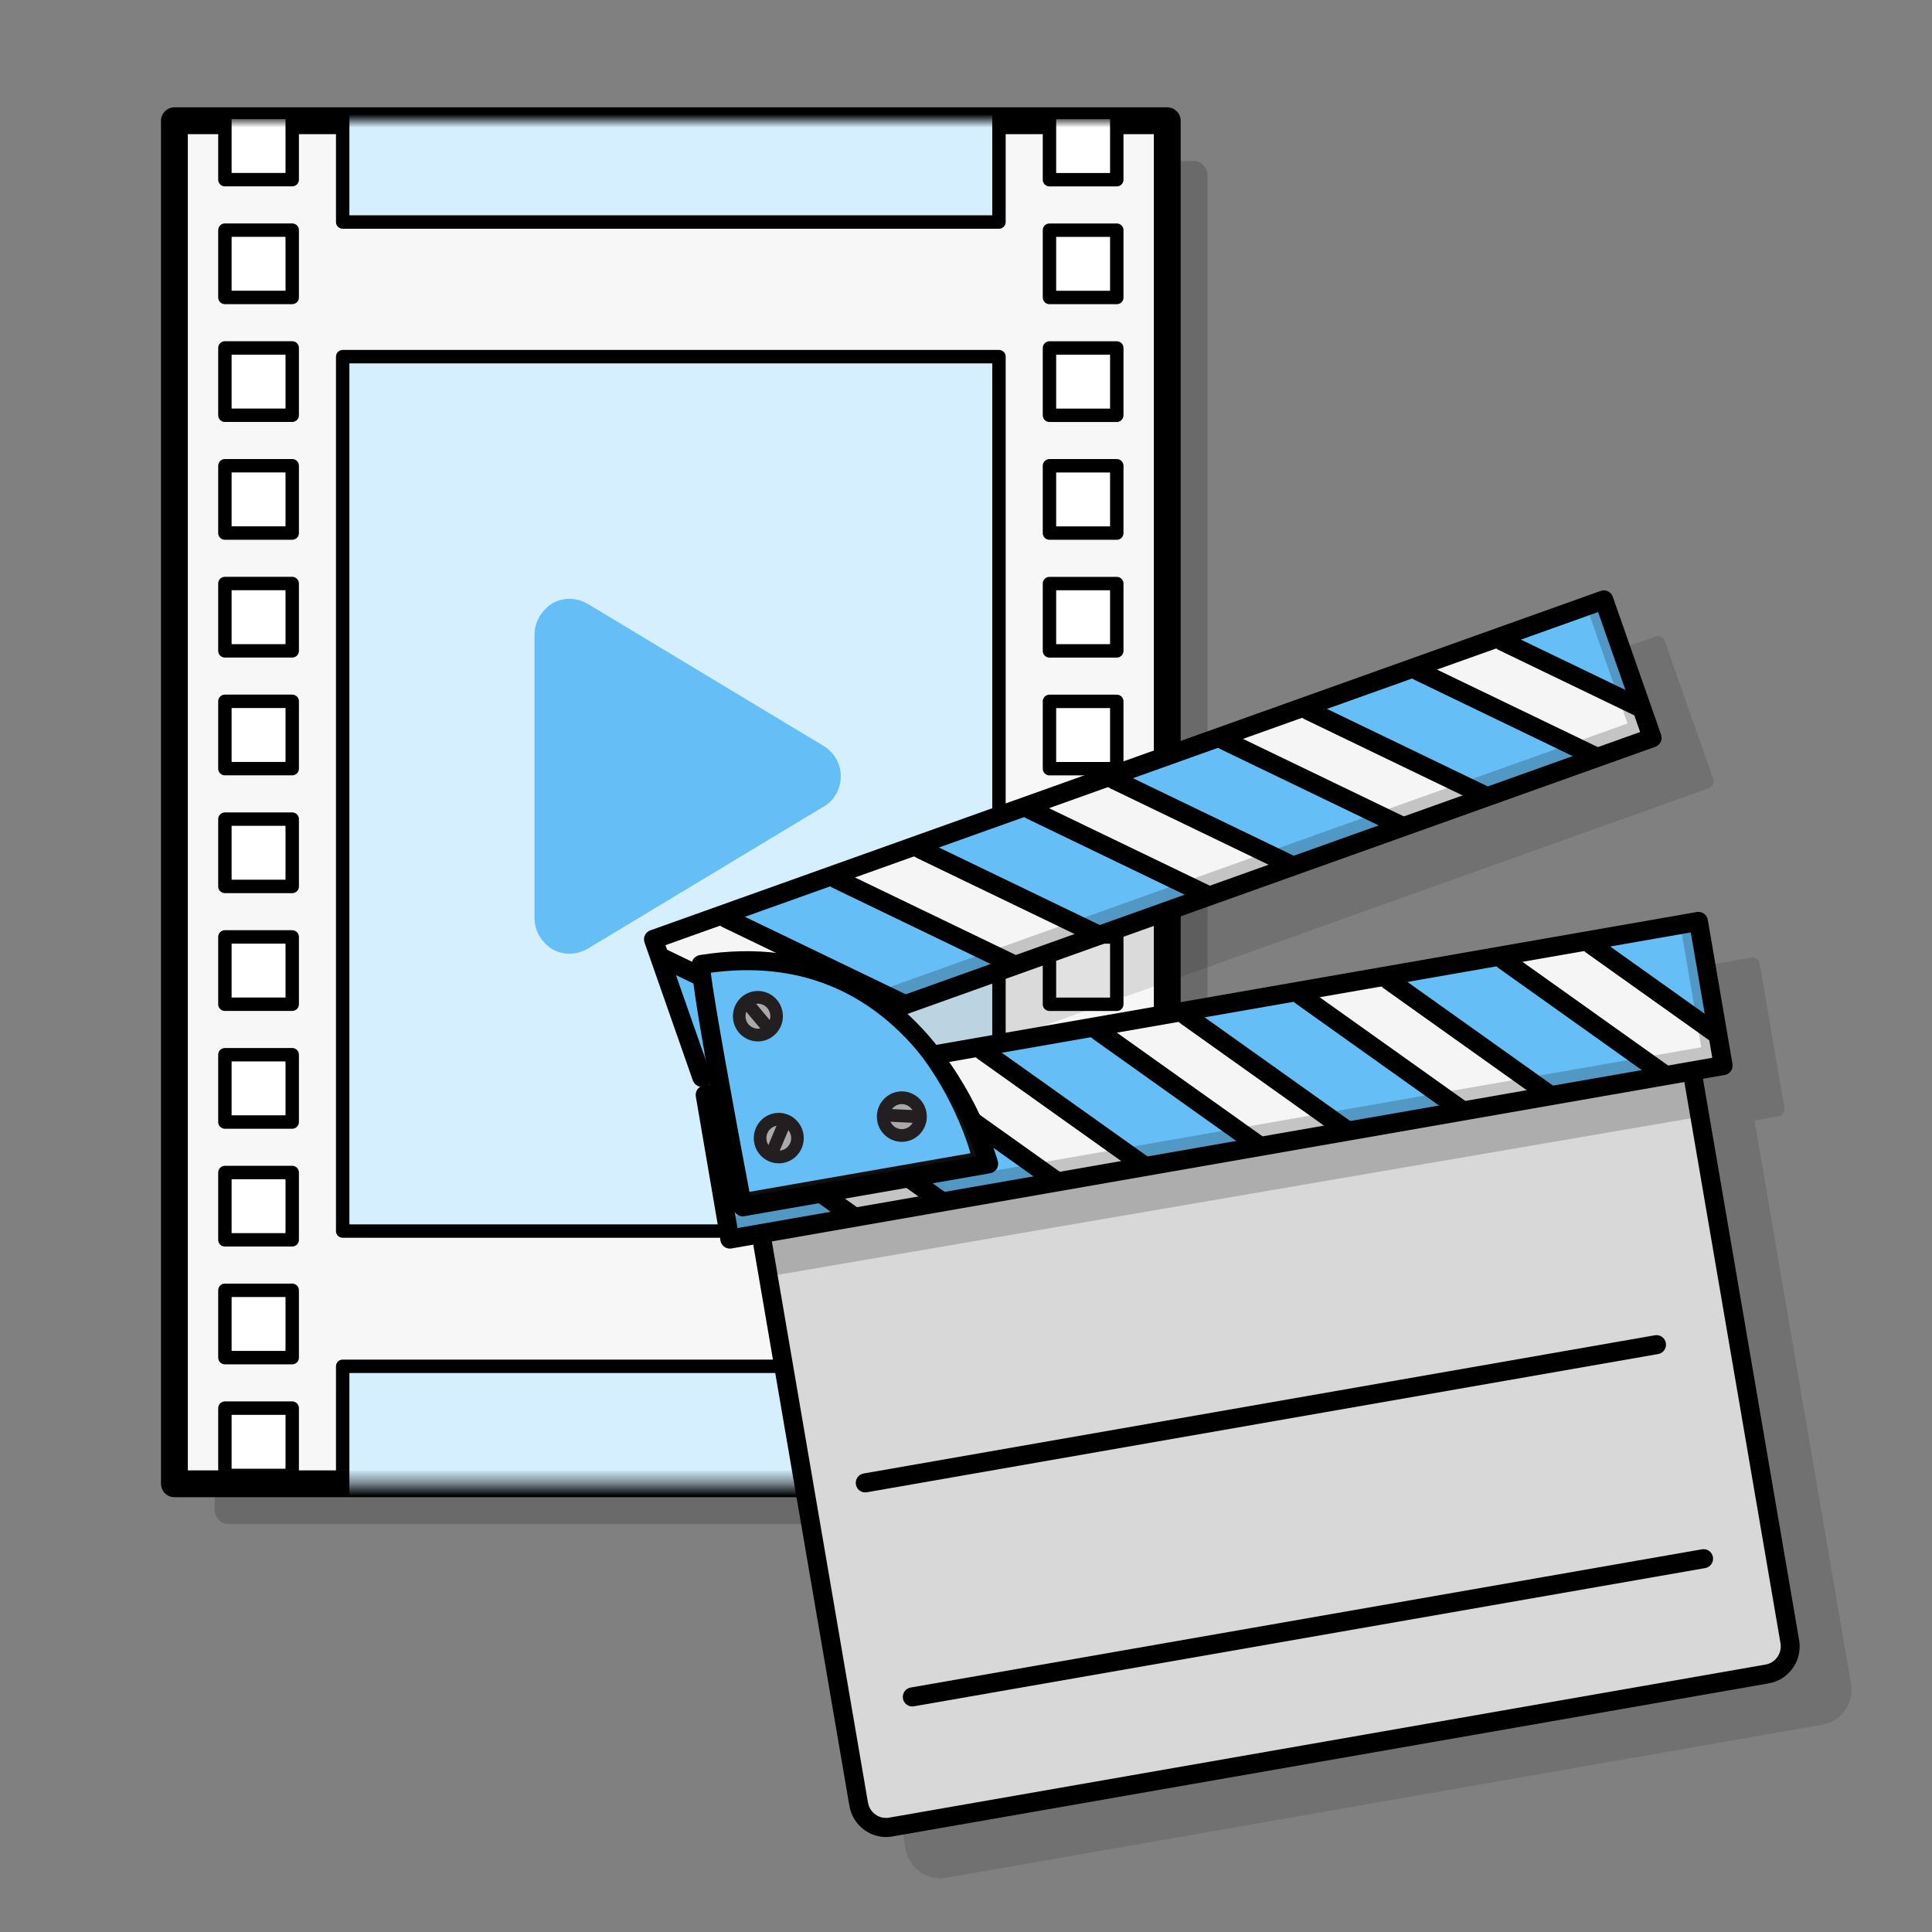 <svg height="144" viewBox="0 0 144 144" width="144" xmlns="http://www.w3.org/2000/svg" xmlns:xlink="http://www.w3.org/1999/xlink"><rect x="0" y="0" width="144" height="144" fill="#808080" stroke="none"/><defs><path id="a" d="m0 0h74v101.593h-74z"/><mask id="b" fill="#fff"><use fill="#fff" fill-rule="evenodd" xlink:href="#a"/></mask></defs><g fill="none" fill-rule="evenodd"><g transform="translate(13 9)"><rect fill="#000" fill-opacity=".17" height="101.593" rx="1" width="74" x="3" y="3"/><g stroke="#000" stroke-linejoin="round"><use fill="#f7f7f7" stroke-width="2" xlink:href="#a"/><path d="m12.542 17.583h48.915v65.174h-48.915z" fill="#d5efff" mask="url(#b)"/><path d="m12.542 92.837h48.915v17.559h-48.915z" fill="#d5efff" mask="url(#b)"/><path d="m12.542-10.011h48.915v17.559h-48.915z" fill="#d5efff" mask="url(#b)"/><path d="m3.763-.627h5.017v5.017h-5.017zm0 8.78h5.017v5.017h-5.017zm0 8.78h5.017v5.017h-5.017zm0 8.78h5.017v5.017h-5.017zm0 8.78h5.017v5.017h-5.017zm0 8.78h5.017v5.017h-5.017zm0 8.78h5.017v5.017h-5.017zm0 8.78h5.017v5.017h-5.017zm0 8.78h5.017v5.017h-5.017zm0 8.78h5.017v5.017h-5.017zm0 8.78h5.017v5.017h-5.017zm0 8.78h5.017v5.017h-5.017zm61.458-96.576h5.017v5.017h-5.017zm0 8.78h5.017v5.017h-5.017zm0 8.78h5.017v5.017h-5.017zm0 8.78h5.017v5.017h-5.017zm0 8.78h5.017v5.017h-5.017zm0 8.78h5.017v5.017h-5.017zm0 8.78h5.017v5.017h-5.017zm0 8.78h5.017v5.017h-5.017zm0 8.78h5.017v5.017h-5.017zm0 8.78h5.017v5.017h-5.017zm0 8.78h5.017v5.017h-5.017zm0 8.78h5.017v5.017h-5.017z" fill="#fff" mask="url(#b)"/></g><path d="m49.668 48.859c0 .93-.488 1.812-1.268 2.253l-17.559 10.578c-.829.49-1.853.539-2.683.049-.78-.49-1.317-1.322-1.317-2.302v-21.156c0-.93.537-1.812 1.317-2.302.829-.49 1.853-.441 2.683.049l17.559 10.578c.78.49 1.268 1.322 1.268 2.253z" fill="#65bef6" fill-rule="nonzero" mask="url(#b)"/></g><g transform="translate(48 44)"><path d="m89.962 81.503-7.193-41.987 1.787-.313c.142-.025.267-.106.351-.224.083-.118.115-.265.091-.409l-1.841-10.745c-.052-.298-.336-.496-.628-.447l-56.782 9.919c-.701-.877-1.495-1.738-2.393-2.543l55.997-20.002c.282-.101.43-.414.33-.699l-3.6-10.282c-.049-.136-.148-.249-.278-.312s-.28-.07-.416-.022l-70.839 25.303c-.282.101-.43.414-.33.699l3.601 10.282c.048.136.147.248.278.312.073.035.154.053.234.053.061 0 .122-.01.181-.031l.573-.205c.021.112.042.231.063.346l-.658.115c-.143.026-.268.106-.351.224-.083.119-.115.266-.092.409l1.841 10.746c.024.143.104.27.221.354.093.065.202.099.313.099.031 0 .061-.003.092-.008l1.787-.312 7.193 41.988c.219 1.282 1.325 2.187 2.571 2.187.146 0 .296-.012.446-.039l65.323-11.411c1.417-.247 2.372-1.614 2.127-3.047" fill="#000" fill-opacity=".12"/><path d="m18.034 92.92c-.567 0-1.118-.176-1.591-.512-.605-.43-1.007-1.074-1.134-1.81l-7.364-42.985c-.26-1.52.753-2.971 2.26-3.236l65.323-11.411c.731-.126 1.465.041 2.069.472.605.43 1.007 1.073 1.134 1.81l7.364 42.985c.126.737-.039 1.48-.466 2.09-.427.612-1.064 1.017-1.793 1.145l-65.324 11.411c-.159.027-.32.042-.478.042" fill="#000"/><path d="m76.002 34.346c-.078 0-.157.007-.235.021l-65.324 11.41c-.741.13-1.24.845-1.112 1.593l7.363 42.985c.062.363.261.68.558.891.298.213.659.295 1.02.231l65.323-11.41c.36-.063.673-.263.883-.564.21-.301.292-.666.229-1.029l-7.363-42.985c-.062-.364-.261-.68-.558-.892-.233-.166-.505-.252-.783-.252" fill="#d8d8d8"/><path d="m78.752 39.226-69.294 11.88-.49-2.859 69.294-11.88z" fill="#000" fill-opacity=".2"/><path d="m80.727 35.766-74.04 12.933-1.84-10.745 3.623-.633 70.418-12.301z" fill="#65bef6"/><path d="m79.945 33.063-9.328-6.642-6.539 1.142 11.92 8.485 4.438-.629z" fill="#f5f5f5"/><path d="m67.421 37.547-11.918-8.485-6.539 1.142 11.919 8.485z" fill="#f5f5f5"/><path d="m52.308 40.187-11.919-8.485-6.538 1.142 11.919 8.485z" fill="#f5f5f5"/><path d="m37.194 42.827-11.919-8.485-6.538 1.142 11.919 8.485z" fill="#f5f5f5"/><path d="m15.542 46.609-10.658-7.587-.245-1.428 5.522-.612 11.918 8.485z" fill="#f5f5f5"/><path d="m75.18 34.69-69.059 12.063.274 1.601 70.417-12.301 3.624-.633-1.841-10.745-1.358.237 1.566 9.145z" fill="#000" fill-opacity=".2"/><path d="m75.997 36.759c-.14 0-.281-.042-.405-.13l-11.919-8.485c-.317-.226-.393-.67-.169-.99.223-.321.662-.398.98-.171l11.919 8.485c.317.225.393.67.169.99-.137.196-.355.301-.575.301" fill="#000"/><path d="m79.945 33.773c-.14 0-.281-.042-.405-.13l-9.328-6.641c-.318-.226-.394-.67-.17-.99.223-.321.662-.399.98-.171l9.329 6.641c.317.225.393.67.169.99-.137.196-.355.301-.575.301" fill="#000"/><path d="m60.883 39.399c-.14 0-.281-.042-.405-.13l-11.919-8.485c-.317-.225-.393-.669-.169-.99.223-.321.662-.398.98-.17l11.919 8.484c.317.225.393.67.169.99-.137.196-.355.301-.575.301" fill="#000"/><path d="m67.42 38.257c-.14 0-.281-.042-.405-.13l-11.917-8.485c-.318-.226-.394-.67-.17-.99.223-.321.662-.398.98-.171l11.918 8.485c.317.225.393.67.169.99-.137.196-.355.301-.575.301" fill="#000"/><path d="m45.769 42.039c-.14 0-.281-.042-.405-.13l-11.919-8.485c-.317-.225-.393-.669-.169-.99.223-.32.662-.399.98-.17l11.919 8.484c.317.225.393.67.169.99-.137.196-.355.301-.575.301" fill="#000"/><path d="m52.308 40.897c-.14 0-.281-.042-.405-.13l-11.919-8.485c-.317-.226-.393-.67-.169-.99.223-.322.661-.399.98-.171l11.919 8.485c.317.225.393.67.169.99-.137.196-.355.301-.575.301" fill="#000"/><path d="m30.656 44.679c-.14 0-.281-.042-.405-.13l-11.919-8.485c-.317-.225-.393-.67-.169-.99.223-.321.662-.398.98-.171l11.919 8.485c.317.225.393.67.169.99-.137.196-.355.301-.575.301" fill="#000"/><path d="m37.194 43.537c-.14 0-.281-.042-.405-.13l-11.919-8.485c-.317-.225-.393-.669-.169-.99.222-.321.662-.398.98-.17l11.919 8.484c.317.225.393.67.169.99-.137.196-.355.301-.575.301" fill="#000"/><path d="m15.542 47.319c-.14 0-.281-.042-.405-.13l-10.658-7.587c-.317-.226-.393-.67-.17-.99.223-.321.662-.399.98-.171l10.659 7.587c.317.225.393.67.169.99-.137.196-.355.301-.575.301" fill="#000"/><path d="m22.08 46.177c-.14 0-.281-.042-.405-.13l-11.918-8.485c-.318-.225-.394-.67-.17-.99.223-.321.662-.398.98-.171l11.919 8.485c.317.225.393.67.169.99-.137.196-.355.301-.575.301" fill="#000"/><path d="m5.368 38.187 1.601 9.345 72.654-12.691-1.601-9.345zm1.027 10.877c-.336 0-.633-.243-.693-.589l-1.84-10.745c-.066-.387.19-.755.573-.822l74.04-12.933c.385-.063.748.193.814.579l1.84 10.746c.032.186-.011.376-.118.53-.108.153-.271.259-.455.291l-74.04 12.933c-.041.007-.082.01-.121.01z" fill="#000"/><path d="m75.435 11.338-70.839 25.303-3.601-10.282 3.466-1.238 67.373-24.064z" fill="#65bef6"/><path d="m74.268 8.752-10.301-4.966-6.256 2.235 13.16 6.343 4.273-1.372z" fill="#f5f5f5"/><path d="m62.667 15.296-13.16-6.344-6.256 2.234 13.162 6.344z" fill="#f5f5f5"/><path d="m48.207 20.461-13.16-6.344-6.256 2.234 13.16 6.343z" fill="#f5f5f5"/><path d="m33.746 25.626-13.16-6.344-6.255 2.235 13.161 6.343z" fill="#f5f5f5"/><path d="m13.031 33.026-11.768-5.673-.478-1.368 5.341-1.538 13.161 6.343z" fill="#f5f5f5"/><g fill="#000"><path d="m69.841 11.164-66.072 23.6.536 1.533 67.373-24.066 3.466-1.238-3.601-10.282-1.3.465 3.065 8.748z" fill-opacity=".2"/><path d="m70.871 13.075c-.101 0-.204-.022-.303-.069l-13.16-6.344c-.35-.169-.499-.592-.331-.947.167-.353.587-.504.938-.334l13.16 6.343c.35.169.499.593.331.947-.12.256-.372.404-.635.404"/><path d="m74.267 9.462c-.101 0-.204-.022-.303-.069l-10.3-4.966c-.351-.169-.499-.593-.332-.947.168-.354.588-.503.938-.334l10.301 4.965c.35.169.499.593.331.947-.12.256-.372.404-.635.404"/><path d="m56.412 18.24c-.101 0-.204-.022-.303-.069l-13.161-6.344c-.351-.169-.499-.593-.332-.947.168-.354.586-.504.938-.335l13.162 6.344c.35.169.499.593.331.947-.12.256-.372.404-.635.404"/><path d="m62.667 16.006c-.101 0-.204-.022-.303-.069l-13.16-6.344c-.351-.169-.499-.593-.332-.947.168-.354.586-.504.938-.335l13.161 6.344c.35.169.499.593.331.947-.12.256-.372.404-.635.404"/><path d="m41.951 23.405c-.101 0-.204-.022-.303-.069l-13.16-6.344c-.351-.169-.499-.593-.332-.947.168-.354.587-.503.938-.335l13.161 6.344c.35.169.499.593.331.947-.12.256-.372.404-.635.404"/><path d="m48.206 21.171c-.101 0-.204-.022-.303-.069l-13.16-6.344c-.35-.169-.499-.593-.331-.947.167-.354.586-.503.938-.335l13.16 6.344c.35.169.499.593.331.947-.12.256-.372.404-.635.404"/><path d="m27.492 28.571c-.101 0-.204-.022-.303-.069l-13.161-6.344c-.351-.169-.499-.593-.332-.947.168-.354.587-.503.938-.335l13.162 6.344c.35.169.499.593.331.947-.12.256-.372.404-.635.404"/><path d="m33.746 26.336c-.101 0-.204-.022-.303-.069l-13.16-6.344c-.35-.169-.499-.593-.331-.947.167-.354.587-.503.938-.335l13.16 6.344c.35.169.499.593.331.947-.12.256-.372.404-.635.404"/><path d="m13.031 33.736c-.101 0-.204-.022-.303-.069l-11.768-5.673c-.35-.169-.499-.593-.331-.947.167-.354.587-.503.938-.335l11.768 5.673c.35.169.499.593.331.947-.12.256-.372.404-.635.404"/><path d="m19.286 31.501c-.101 0-.204-.022-.303-.069l-13.161-6.344c-.35-.169-.499-.592-.331-.947.167-.354.586-.504.938-.334l13.161 6.343c.35.169.499.593.331.947-.12.256-.372.404-.635.404"/><path d="m1.601 26.447 3.132 8.942 69.513-24.829-3.132-8.942zm2.703 10.558c-.104 0-.207-.023-.303-.069-.168-.081-.297-.226-.36-.404l-3.601-10.281c-.129-.37.062-.776.429-.906l70.839-25.303c.175-.063.37-.054.537.028.168.081.298.226.36.404l3.601 10.282c.13.369-.062.775-.429.906l-70.839 25.303c-.076.027-.155.04-.235.04z"/><path d="m16.486 67.236c-.336 0-.633-.243-.692-.589-.067-.386.19-.754.573-.821l58.984-10.304c.384-.06.748.192.813.579.066.386-.19.754-.573.821l-58.984 10.304c-.041.007-.082.01-.121.01"/><path d="m19.994 83.189c-.336 0-.633-.243-.692-.589-.067-.386.19-.754.573-.821l58.984-10.304c.386-.062.747.192.813.579.066.386-.19.754-.573.821l-58.984 10.304c-.041.007-.082.01-.121.01"/></g><path d="m4.26 27.887c-.34.055 3.094 18.062 3.094 18.062l18.34-3.203s-4.64-17.556-21.434-14.859" fill="#0e0e0e"/><path d="m4.539 28.234c-.314.051 2.857 16.68 2.857 16.68l16.937-2.959s-4.285-16.212-19.794-13.721" fill="#65bef6"/><path d="m4.978 28.499c.266 2.257 1.833 10.82 2.936 16.631l16.866-2.946c-.477-1.4-1.72-4.546-4.081-7.468-4.026-4.983-9.317-7.073-15.721-6.217zm2.375 18.161c-.331 0-.626-.237-.69-.576-3.427-17.966-3.203-18.287-2.988-18.599.11-.157.286-.269.474-.299h.001c17.221-2.766 22.176 15.196 22.224 15.377.051.193.019.399-.087.566-.107.168-.279.283-.473.317l-18.34 3.203c-.041.008-.082.01-.121.01z" fill="#000"/><path d="m9.863 31.5c.131.766-.377 1.493-1.135 1.625-.759.133-1.479-.38-1.611-1.146-.131-.765.377-1.493 1.135-1.625.759-.133 1.479.381 1.611 1.146" fill="#a9a9a9"/><path d="m8.491 30.806c-.053 0-.105.005-.158.014-.186.032-.355.12-.49.254-.217.214-.315.523-.264.825.087.506.566.845 1.067.76.503-.088.84-.571.754-1.078-.078-.454-.47-.775-.911-.775m-.005 2.814c-.381 0-.751-.118-1.068-.344-.407-.289-.677-.721-.763-1.216-.103-.609.096-1.23.532-1.662.271-.269.612-.445.986-.511 1.012-.174 1.978.511 2.153 1.533.174 1.022-.506 1.996-1.518 2.173-.107.019-.215.028-.322.028" fill="#231f20"/><path d="m9.199 33.031c-.133 0-.265-.057-.357-.168l-1.465-1.747c-.168-.199-.143-.498.054-.667.199-.169.494-.144.661.055l1.464 1.747c.168.2.144.498-.054.667-.088.076-.196.113-.303.113" fill="#231f20"/><path d="m11.42 40.588c.131.766-.377 1.493-1.135 1.625-.759.133-1.479-.38-1.611-1.146-.131-.765.377-1.493 1.135-1.625.759-.133 1.479.381 1.611 1.146" fill="#a9a9a9"/><path d="m10.047 39.894c-.053 0-.105.005-.158.014-.186.032-.355.12-.489.253-.218.216-.316.524-.265.826.042.245.176.459.378.603.201.143.446.199.689.156.244-.043.457-.178.598-.382.143-.204.198-.451.156-.696v-.001c-.078-.453-.469-.774-.911-.774m-.005 2.814c-.381 0-.751-.118-1.068-.344-.407-.289-.677-.721-.763-1.216-.103-.608.096-1.23.532-1.662.27-.268.612-.445.986-.511 1.006-.176 1.978.511 2.153 1.533.084.495-.026.994-.312 1.404-.287.411-.715.684-1.205.769-.107.019-.216.028-.322.028" fill="#231f20"/><path d="m9.579 42.299c-.061 0-.124-.012-.184-.038-.238-.102-.349-.381-.248-.621l.888-2.105c.102-.241.378-.353.616-.25.237.102.349.381.247.621l-.888 2.105c-.076.18-.25.288-.431.288" fill="#231f20"/><path d="m20.59 38.987c.131.766-.377 1.493-1.135 1.625-.758.132-1.479-.38-1.611-1.146-.131-.765.378-1.494 1.135-1.625.759-.133 1.479.38 1.611 1.146" fill="#a9a9a9"/><path d="m19.218 38.293c-.053 0-.105.005-.158.014-.187.032-.355.119-.488.252-.219.216-.317.524-.266.826.042.246.176.46.378.603.202.143.447.201.69.157.503-.088.84-.571.753-1.079-.078-.454-.469-.774-.91-.774m-.005 2.814c-.381 0-.751-.118-1.069-.345-.406-.289-.677-.721-.762-1.216-.104-.609.096-1.23.533-1.662.268-.268.61-.445.986-.511 1.006-.177 1.976.511 2.152 1.532v.001c.174 1.022-.507 1.996-1.519 2.173-.107.019-.214.028-.321.028" fill="#231f20"/><path d="m20.326 39.7c-.008 0-.015 0-.023 0l-2.262-.108c-.259-.012-.459-.234-.446-.495.012-.262.229-.477.491-.451l2.262.107c.259.013.459.235.446.495-.012.255-.219.452-.468.452" fill="#231f20"/></g></g></svg>